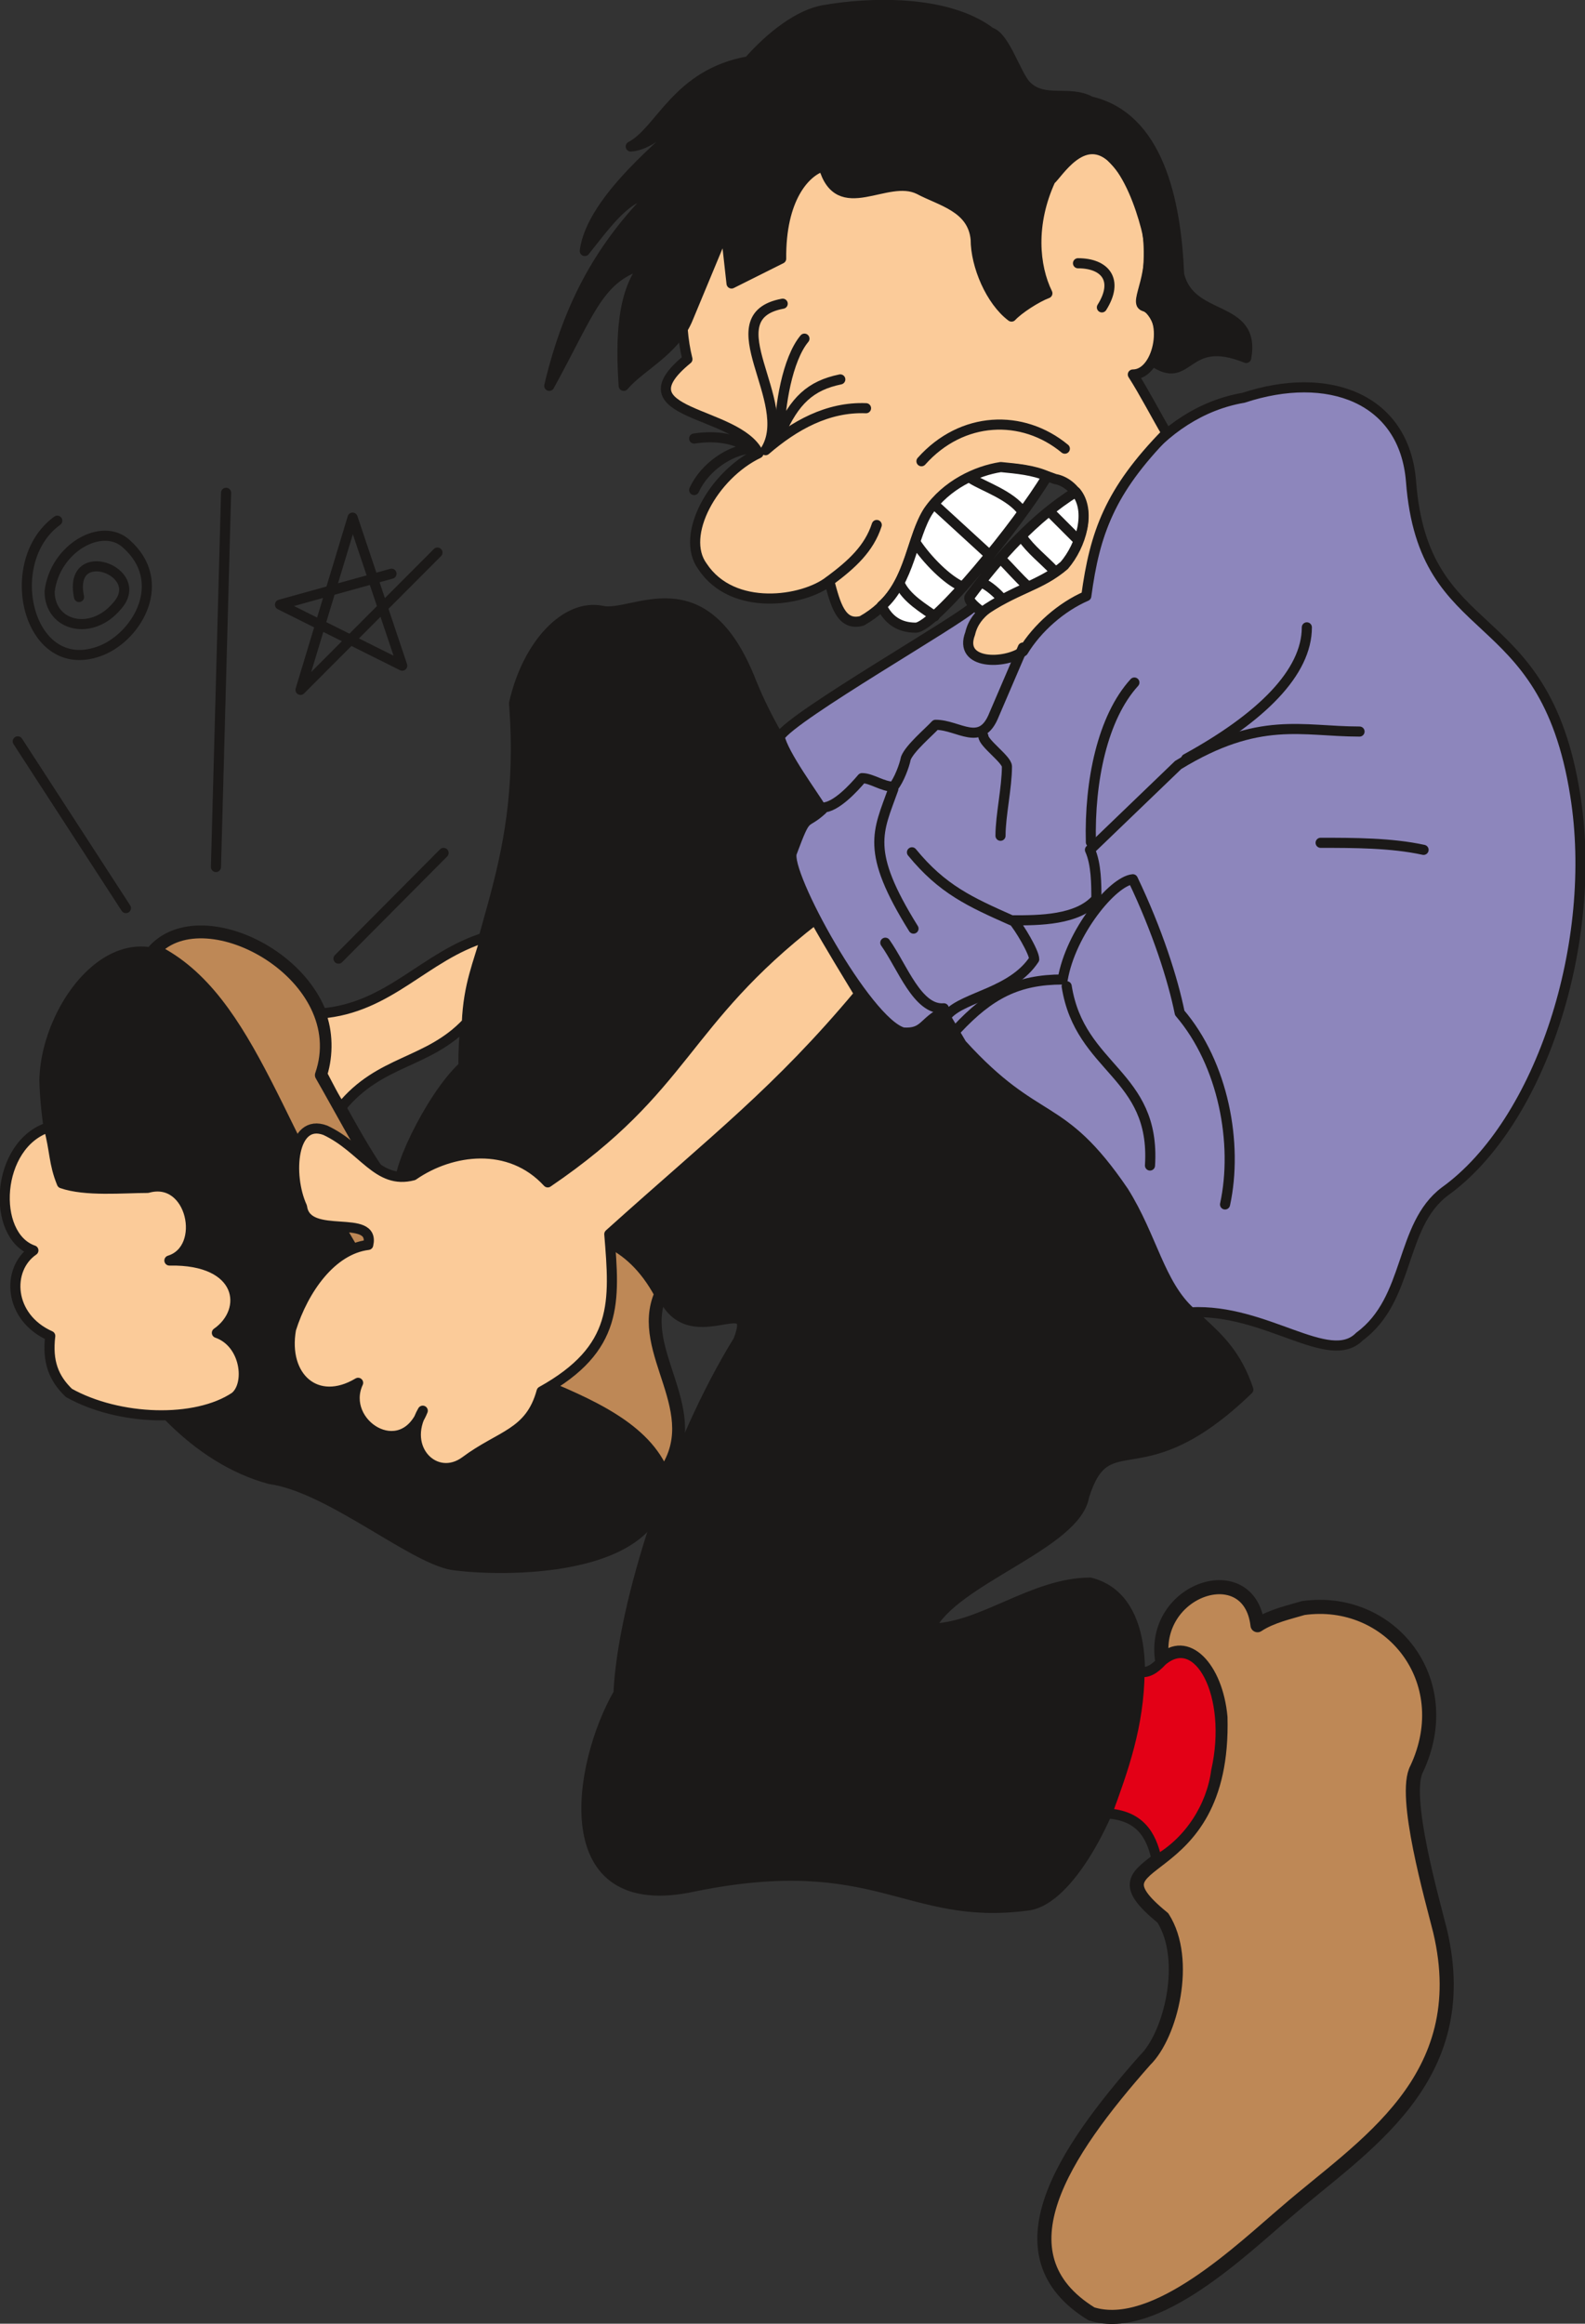 <svg xmlns="http://www.w3.org/2000/svg" version="1.2" width="51.74mm" height="75.82mm" viewBox="0 0 5174 7582" preserveAspectRatio="xMidYMid" fill-rule="evenodd" stroke-width="28.222" stroke-linejoin="round" xml:space="preserve"><rect x="0" y="0" width="5174" height="7582" fill="#333333" stroke="none"/><defs class="ClipPathGroup"><clipPath id="a" clipPathUnits="userSpaceOnUse"><path d="M0 0h5174v7582H0z"/></clipPath></defs><g class="SlideGroup"><g class="Slide" clip-path="url(#a)"><g class="Page"><g class="com.sun.star.drawing.ClosedBezierShape"><path class="BoundingBox" fill="none" d="M1290 1952h2803v4292H1290z"/><path fill="#1B1918" d="M1513 3479c-5-406 209-617 165-1184 44-195 171-326 287-302 102 23 333-164 488 234 102 251 245 383 326 587 203 226 280 487 386 619 272 265 432 234 602 653 79 240 231 220 308 448-353 341-458 102-536 348-26 158-427 272-503 432 167 0 335-150 523-150 363 92 38 1034-208 1054-391 51-490-183-1083-63-468 104-381-402-249-630 13-290 180-810 391-1151 69-178-165 56-251-157-300-441-613 35-846-347-35-18 89-289 200-391Z"/><path fill="none" stroke="#1B1918" stroke-width="33" stroke-linecap="round" d="M1513 3479c-5-406 209-617 165-1184 44-195 171-326 287-302 102 23 333-164 488 234 102 251 245 383 326 587 203 226 280 487 386 619 272 265 432 234 602 653 79 240 231 220 308 448-353 341-458 102-536 348-26 158-427 272-503 432 167 0 335-150 523-150 363 92 38 1034-208 1054-391 51-490-183-1083-63-468 104-381-402-249-630 13-290 180-810 391-1151 69-178-165 56-251-157-300-441-613 35-846-347-35-18 89-289 200-391Z"/></g><g class="com.sun.star.drawing.ClosedBezierShape"><path class="BoundingBox" fill="none" d="M2528 1247h2649v3162H2528z"/><path fill="#8D86BC" d="M3887 4282c246-13 452 180 551 79 166-122 130-361 278-473 315-226 503-816 426-1294-101-641-495-482-536-1024-22-272-272-363-547-272-271 46-480 317-515 645-76 8-236 20-367 36-43 45-589 356-632 425 12 58 109 188 139 238-61 56-48 3-99 140-25 64 244 554 363 587 71 5 66-36 130-66l61 104c250 275 321 175 529 481 94 150 117 302 219 394Z"/><path fill="none" stroke="#1B1918" stroke-width="33" stroke-linecap="round" d="M3887 4282c246-13 452 180 551 79 166-122 130-361 278-473 315-226 503-816 426-1294-101-641-495-482-536-1024-22-272-272-363-547-272-271 46-480 317-515 645-76 8-236 20-367 36-43 45-589 356-632 425 12 58 109 188 139 238-61 56-48 3-99 140-25 64 244 554 363 587 71 5 66-36 130-66l61 104c250 275 321 175 529 481 94 150 117 302 219 394Z"/></g><g fill="none" class="com.sun.star.drawing.OpenBezierShape"><path class="BoundingBox" d="M2853 2030h1812v1918H2853z"/><path stroke="#1B1918" stroke-width="33" stroke-linecap="round" d="M3094 3310c55-59 210-71 282-180 0-23-49-105-69-127 84 0 211 0 272-70 0-46 0-114-21-160l288-277c265-162 404-109 592-109"/><path stroke="#1B1918" stroke-width="33" stroke-linecap="round" d="M3872 2476c246-135 394-282 394-429M3124 3358c107-114 198-162 345-162 26-153 163-321 229-327 80 167 131 327 153 436 143 167 191 427 148 625"/><path stroke="#1B1918" stroke-width="33" stroke-linecap="round" d="M3482 3218c43 272 291 285 272 585m557-1053c107 0 231 0 336 23m-1437-371c0 23 77 76 77 99 0 69-21 160-21 226m295 21c-5-199 38-407 142-521m-401 776c-135-60-226-101-325-222m-61-206c-50 140-93 200 66 455m99 260c-86 7-135-135-191-214"/></g><g class="com.sun.star.drawing.ClosedBezierShape"><path class="BoundingBox" fill="none" d="M128 3088h2055v2046H128z"/><path fill="#1B1918" d="M1200 4161c-169-270-385-776-553-954-233-273-497 59-502 318 5 208 81 523 193 798 111 216 299 437 543 503 191 26 458 254 593 280 157 23 691 33 691-275-46-307-742-304-965-670Z"/><path fill="none" stroke="#1B1918" stroke-width="33" stroke-linecap="round" d="M1200 4161c-169-270-385-776-553-954-233-273-497 59-502 318 5 208 81 523 193 798 111 216 299 437 543 503 191 26 458 254 593 280 157 23 691 33 691-275-46-307-742-304-965-670Z"/></g><g class="com.sun.star.drawing.ClosedBezierShape"><path class="BoundingBox" fill="none" d="M482 3019h1756v1816H482z"/><path fill="#BE8856" d="M503 3101c170-185 657 86 546 407 137 239 221 430 387 493 147 102 523-147 721 221-84 191 158 385 8 590-117-299-717-315-934-605-322-473-408-949-728-1106Z"/><path fill="none" stroke="#1B1918" stroke-width="42" stroke-linecap="round" d="M503 3101c170-185 657 86 546 407 137 239 221 430 387 493 147 102 523-147 721 221-84 191 158 385 8 590-117-299-717-315-934-605-322-473-408-949-728-1106Z"/></g><g class="com.sun.star.drawing.ClosedBezierShape"><path class="BoundingBox" fill="none" d="M3386 5155h1361v2430H3386z"/><path fill="#BE8856" d="M3984 5603c-15-163-114-262-190-183-38-236 285-342 311-117 45-30 106-43 149-56 282-40 506 234 371 524-48 86 51 429 76 530 115 487-256 702-502 916-141 119-428 399-636 333-314-193-92-526 175-828 84-82 145-328 58-464-274-223 203-89 188-655Z"/><path fill="none" stroke="#1B1918" stroke-width="46" stroke-linecap="round" d="M3984 5603c-15-163-114-262-190-183-38-236 285-342 311-117 45-30 106-43 149-56 282-40 506 234 371 524-48 86 51 429 76 530 115 487-256 702-502 916-141 119-428 399-636 333-314-193-92-526 175-828 84-82 145-328 58-464-274-223 203-89 188-655Z"/></g><g class="com.sun.star.drawing.ClosedBezierShape"><path class="BoundingBox" fill="none" d="M-2 2983h2825v1825H-2z"/><path fill="#FBCB99" d="M2661 3000c-435 337-417 548-873 858-124-135-315-109-439-23-117 31-163-89-287-147-109-41-124 145-76 250 15 112 241 18 216 124-120 15-211 145-252 275-28 157 84 256 219 175-61 132 142 264 211 91-72 125 43 236 139 165 115-86 211-89 249-228 252-140 239-292 221-513 349-314 550-466 816-784-38-63-96-157-144-243Zm0 0ZM159 3678c-174 56-189 354-50 402-89 61-82 218 55 279-10 84 11 138 61 186 163 91 414 99 542 13 51-41 36-176-59-209 105-73 85-241-155-236 124-38 74-278-71-237-79 0-203 12-280-15-27-66-22-105-43-183Zm0 0Zm888-371c226-18 338-188 538-249-23 84-56 155-61 279-127 135-284 120-411 277-21-30-41-71-61-109 20-64 18-140-5-198Z"/><path fill="none" stroke="#1B1918" stroke-width="33" stroke-linecap="round" d="M2661 3000c-435 337-417 548-873 858-124-135-315-109-439-23-117 31-163-89-287-147-109-41-124 145-76 250 15 112 241 18 216 124-120 15-211 145-252 275-28 157 84 256 219 175-61 132 142 264 211 91-72 125 43 236 139 165 115-86 211-89 249-228 252-140 239-292 221-513 349-314 550-466 816-784-38-63-96-157-144-243ZM159 3678c-174 56-189 354-50 402-89 61-82 218 55 279-10 84 11 138 61 186 163 91 414 99 542 13 51-41 36-176-59-209 105-73 85-241-155-236 124-38 74-278-71-237-79 0-203 12-280-15-27-66-22-105-43-183Zm888-371c226-18 338-188 538-249-23 84-56 155-61 279-127 135-284 120-411 277-21-30-41-71-61-109 20-64 18-140-5-198Z"/></g><g class="com.sun.star.drawing.ClosedBezierShape"><path class="BoundingBox" fill="none" d="M3597 5377h406v710h-406z"/><path fill="#E30016" d="M3720 5455c26 5 48-8 74-36 118-100 232 112 176 360-15 114-86 229-194 290-18-86-58-145-162-152 53-144 104-286 106-462Z"/><path fill="none" stroke="#1B1918" stroke-width="33" stroke-linecap="round" d="M3720 5455c26 5 48-8 74-36 118-100 232 112 176 360-15 114-86 229-194 290-18-86-58-145-162-152 53-144 104-286 106-462Z"/></g><g class="com.sun.star.drawing.ClosedBezierShape"><path class="BoundingBox" fill="none" d="M2157 224h1669v1947H2157z"/><path fill="#FBCB99" d="M2476 1479c-148 71-257 268-183 369 99 150 330 114 414 48 20 74 38 148 106 130 194-109 140-310 258-400 112-99 203-127 373-63 61 10 140 96 56 239-58 130-300 122-333 265-40 104 115 101 173 58 46-76 125-145 206-180 28-206 76-342 262-532-33-56-74-135-110-191 89 0 120-198 36-223-36-13 46-109 7-257-38-146-144-392-302-168-183-254-623-472-925-224-234 206-331 578-270 822-227 185 163 165 232 307Z"/><path fill="none" stroke="#1B1918" stroke-width="33" stroke-linecap="round" d="M2476 1479c-148 71-257 268-183 369 99 150 330 114 414 48 20 74 38 148 106 130 194-109 140-310 258-400 112-99 203-127 373-63 61 10 140 96 56 239-58 130-300 122-333 265-40 104 115 101 173 58 46-76 125-145 206-180 28-206 76-342 262-532-33-56-74-135-110-191 89 0 120-198 36-223-36-13 46-109 7-257-38-146-144-392-302-168-183-254-623-472-925-224-234 206-331 578-270 822-227 185 163 165 232 307Z"/></g><g class="com.sun.star.drawing.ClosedBezierShape"><path class="BoundingBox" fill="none" d="M2861 1507h694v559h-694z"/><path fill="#FFF" d="M3512 1605c-135 84-250 212-346 341-11 13 27 41 40 51 97-69 199-92 268-152 56-65 89-179 38-240Zm0 0Zm-94-51c-92 155-369 494-429 494-56 0-91-28-111-71 91-79 101-230 152-309 59-86 158-132 237-144 51 5 108 10 151 30Z"/><path fill="none" stroke="#1B1918" stroke-width="33" stroke-linecap="round" d="M3512 1605c-135 84-250 212-346 341-11 13 27 41 40 51 97-69 199-92 268-152 56-65 89-179 38-240Zm-94-51c-92 155-369 494-429 494-56 0-91-28-111-71 91-79 101-230 152-309 59-86 158-132 237-144 51 5 108 10 151 30Z"/></g><g fill="none" class="com.sun.star.drawing.OpenBezierShape"><path class="BoundingBox" d="M2249 842h1391v1187H2249z"/><path stroke="#1B1918" stroke-width="33" stroke-linecap="round" d="M3519 859c89 0 134 55 78 144m-661 899c21 51 85 86 115 109m-61-239c36 54 102 122 153 143m-81-258 167 153m-56-247c41 25 125 53 163 104m-130 235c21 8 51 35 64 51m0-127c23 23 58 63 84 86m-18-160c28 41 71 74 104 109m-8-186 87 87m-511-257c132-148 330-155 468-41m-766 430c71-53 127-104 152-181m-596-282c50-8 127-8 182 33-63 5-147 58-182 135m289-608c-231 43 43 321-56 478 94-81 203-142 328-137"/><path stroke="#1B1918" stroke-width="33" stroke-linecap="round" d="M2626 1105c-56 67-81 222-81 313 48-111 101-160 198-180"/></g><g fill="none" class="com.sun.star.drawing.OpenBezierShape"><path class="BoundingBox" d="M2668 2096h689v557h-689z"/><path stroke="#1B1918" stroke-width="33" stroke-linecap="round" d="M2685 2635c43 0 101-63 129-96 31 0 67 28 103 28 17-21 35-67 40-93 13-33 74-84 97-109 76 0 148 76 191-33l94-219"/></g><g class="com.sun.star.drawing.ClosedBezierShape"><path class="BoundingBox" fill="none" d="M1776-1h2313v1278H1776z"/><path fill="#1B1918" d="M3429 588c-66 144-53 281-10 369-35 13-94 51-117 76-68-51-117-166-117-252-10-105-114-125-185-163-107-53-262 102-312-76-61 18-140 107-138 302l-162 81-20-180-121 291c-43 109-155 157-211 223-10-150-7-310 74-400-157 44-180 151-317 400 66-279 177-461 335-623-74-10-150 96-219 183 21-170 277-366 323-417 0-51-89 71-173 76 97-50 150-237 385-278 71-81 165-154 246-167 140-25 399-37 544 73 45 13 81 133 114 171 58 62 142 15 212 54 221 51 279 323 289 564 36 156 252 95 219 273-203-82-183 96-305 10 56-102-3-175-36-186 44-158 33-351-101-481-94-78-171 54-197 77Z"/><path fill="none" stroke="#1B1918" stroke-width="33" stroke-linecap="round" d="M3429 588c-66 144-53 281-10 369-35 13-94 51-117 76-68-51-117-166-117-252-10-105-114-125-185-163-107-53-262 102-312-76-61 18-140 107-138 302l-162 81-20-180-121 291c-43 109-155 157-211 223-10-150-7-310 74-400-157 44-180 151-317 400 66-279 177-461 335-623-74-10-150 96-219 183 21-170 277-366 323-417 0-51-89 71-173 76 97-50 150-237 385-278 71-81 165-154 246-167 140-25 399-37 544 73 45 13 81 133 114 171 58 62 142 15 212 54 221 51 279 323 289 564 36 156 252 95 219 273-203-82-183 96-305 10 56-102-3-175-36-186 44-158 33-351-101-481-94-78-171 54-197 77Z"/></g><g fill="none" class="com.sun.star.drawing.OpenBezierShape"><path class="BoundingBox" d="M41 1591h1425v1555H41z"/><path stroke="#1B1918" stroke-width="33" stroke-linecap="round" d="M187 1699c-187 135-94 519 145 423 119-49 218-225 81-347-79-74-234 13-251 155 0 113 137 148 221 46 99-112-163-208-125-28m1020-76-364 101 399 199-162-483-170 562 447-448m-323 1325 343-345M411 2963 58 2419m647 410 33-1221"/></g></g></g></g></svg>
